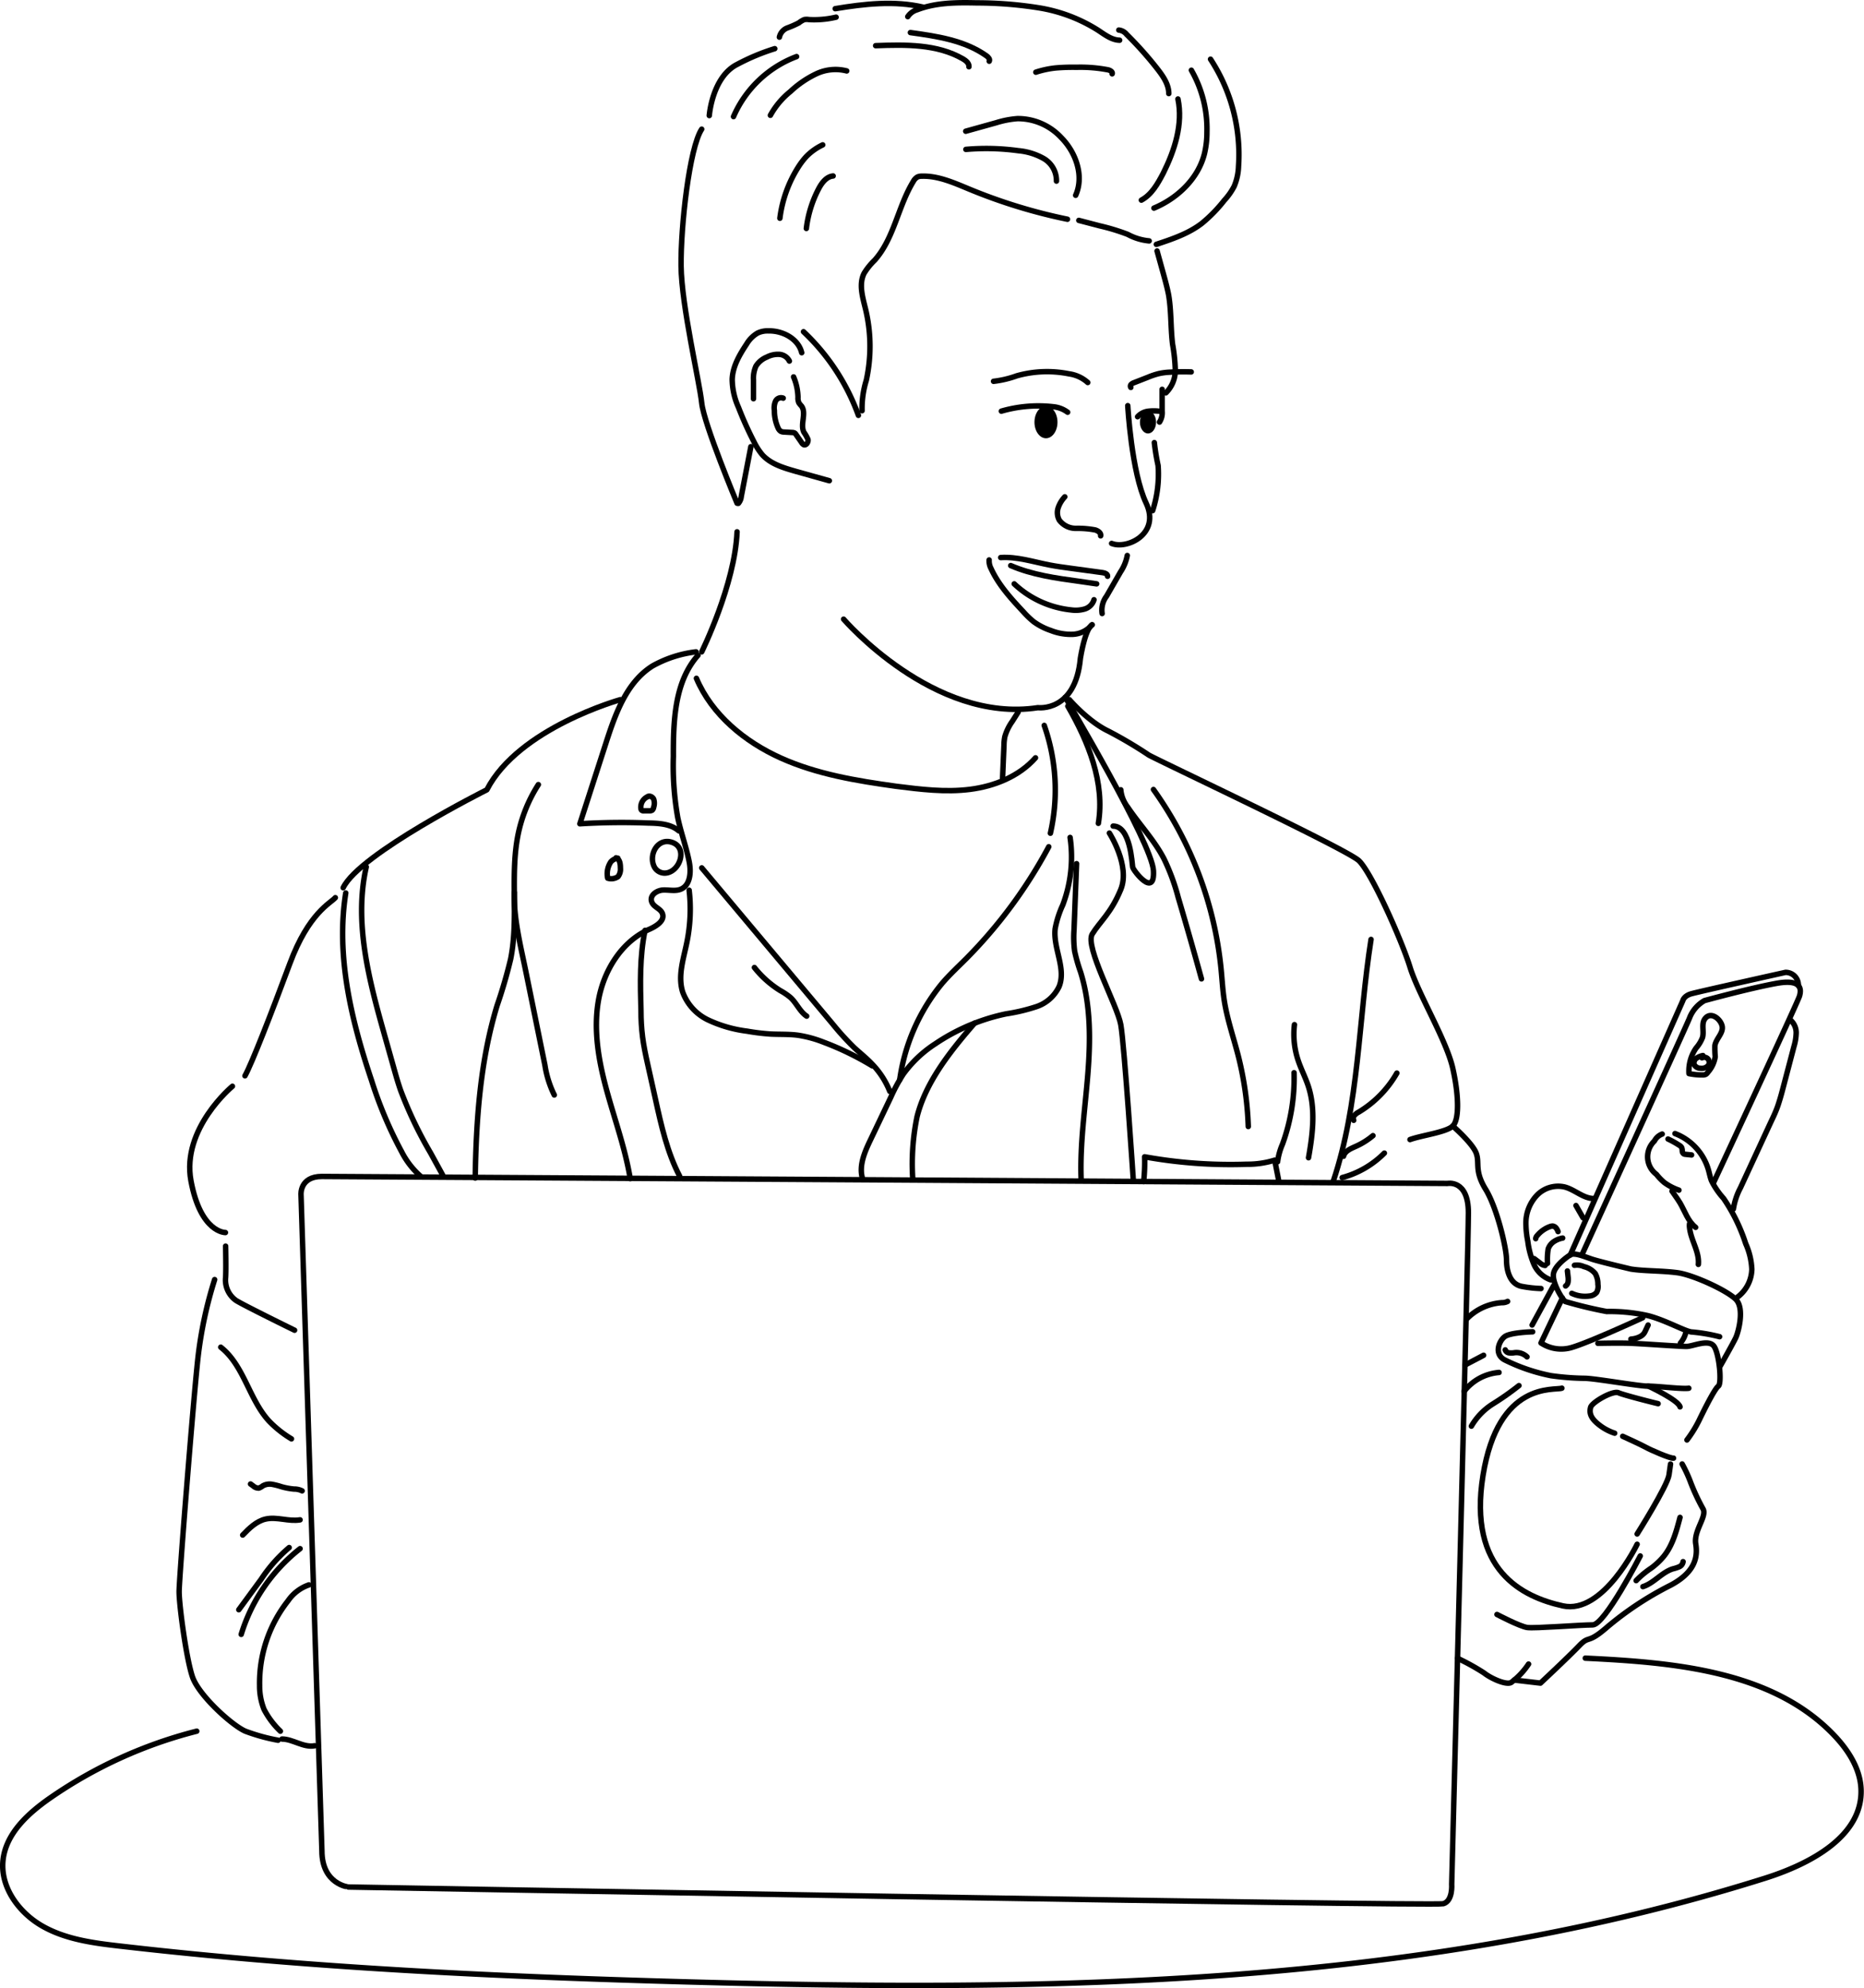 <svg xmlns="http://www.w3.org/2000/svg" viewBox="0 0 341.64 364.34"><defs><style>.cls-1,.cls-2{fill:none;}.cls-1{stroke:#000;stroke-linecap:round;stroke-linejoin:round;}</style></defs><g id="레이어_2" data-name="레이어 2"><g id="라인"><path class="cls-1" d="M59,339.18,55.17,218.92s-.25-3.32,3.83-3.32,206.3,1.28,206.3,1.28,3.83-.77,3.83,5.36-3.06,123.06-3.06,123.06.25,3.07-1.54,3.58-200.68-3.06-200.68-3.06S59,345.31,59,339.18Z"/><path class="cls-1" d="M196,128.22s3.45,4,7.09,5.74a78.53,78.53,0,0,1,7.46,4.41c1.73,1,36.2,17.23,38.49,19.34s7.85,14.55,9.39,19.53,6.7,13.41,7.85,18.58,1.15,9.38,0,10.53-5.75,1.72-7.85,2.49"/><path class="cls-1" d="M266.26,206.35s3.64,3.16,4.31,5-.39,3.16,1.72,6.6,3.83,10.82,3.83,12.93.67,4.5,2.87,4.88a22.58,22.58,0,0,0,3.45.38"/><path class="cls-1" d="M300.06,283s-6.23,12.92-13.6,11.3S269,287.83,271.81,270.4s13.12-15.51,14.46-16"/><path class="cls-1" d="M300.06,281.12s5.55-8.8,5.84-10.82l.28-2"/><path class="cls-1" d="M300.63,285.15s-6.51,12.63-8.71,12.63-10.63.67-12,.48-5.55-2.39-5.55-2.39"/><path class="cls-1" d="M267.14,303.9a41.12,41.12,0,0,1,4.86,2.69c1.25,1,4.12,2.3,5,1.73a13.71,13.71,0,0,0,3.16-3.36"/><path class="cls-1" d="M277.54,307.89l4.8.56s5.17-4.83,7.09-6.84,1.43-.22,5-3.31a59.37,59.37,0,0,1,11.77-7.79c4.5-2.4,5-5.17,4.6-7.57s2.11-5.07,1.34-6.41a37.75,37.75,0,0,1-2.39-5.17,25.17,25.17,0,0,0-1.44-3.07"/><path class="cls-1" d="M299.88,289.67a16.75,16.75,0,0,1,2.74-2.28,12.86,12.86,0,0,0,2.23-2.07c1.68-2,2.4-4.68,3.07-7.24"/><path class="cls-1" d="M301.12,290.77c2-.63,3.45-2.62,5.49-3.26a7,7,0,0,0,1.17-.38,1.19,1.19,0,0,0,.7-.94"/><path class="cls-1" d="M295.94,262.65a9.27,9.27,0,0,1-2.94-1.6c-1.53-1.21-1.72-2.17-1.47-3.13s4.09-3.13,5.11-2.68,6.6,1.85,7.26,2"/><path class="cls-1" d="M297.41,263.22s3.38,1.53,4.21,2,4.53,2.1,5.11,2"/><path class="cls-1" d="M280.91,244.07s-4,.1-5.08.86-2.1,3.26,0,4.31a33.6,33.6,0,0,0,8.43,2.87,48.51,48.51,0,0,0,6.13.48c1.91,0,9.86,1.44,11.68,1.44s6.32.57,7.46.38"/><path class="cls-1" d="M302.07,254s5.57,2.58,5.85,3.83"/><path class="cls-1" d="M292.87,246.18s4-.1,6.23,0,8.81.57,10,.57,4.11-1.43,5.07,0,1.44,6.8.77,7.28-2.68,4.5-3.55,6.32a22,22,0,0,1-2.2,3.54"/><path class="cls-1" d="M298.91,245.41s2-.09,2.58-1.34l.58-1.24"/><path class="cls-1" d="M309,244.12a4.56,4.56,0,0,1-1,2"/><path class="cls-1" d="M315.21,250.49s2.46-4.33,2.94-5.37,1.63-5.36,0-7-7.85-4.5-10.72-4.88-6.13-.29-8.52-.67c0,0-5.7-1.34-7.14-1.82s-3.26-1.27-4-.76c0,0-2.87,1.82-3.06,3.54s1.82,4.88,2.2,5a76.83,76.83,0,0,0,7.56,1.82,32,32,0,0,1,7.57.76c3.35.86,7,3,8.13,3a31.59,31.59,0,0,1,5,.86"/><path class="cls-1" d="M288.57,231.88a3.06,3.06,0,0,1,1.75.25,3.85,3.85,0,0,1,2.05,1.25,3.91,3.91,0,0,1,.5,2,2.27,2.27,0,0,1-.24,1.48,1.91,1.91,0,0,1-1.34.65,5.71,5.71,0,0,1-3.21-.49"/><path class="cls-1" d="M287.28,232.92l.12,1.09a3.39,3.39,0,0,1,0,.9,1.08,1.08,0,0,1-.45.76"/><path class="cls-1" d="M304.65,207.83a2.66,2.66,0,0,0-1.42,1.27,4,4,0,0,0,.36,6.11,10.45,10.45,0,0,0,1.42,1.48,10,10,0,0,0,2.71,1.42"/><path class="cls-1" d="M306.45,218.28l.63.91c.29.41.57.82.83,1.25.91,1.54,1.46,3.38,2.87,4.49"/><path class="cls-1" d="M309.67,224.24a2.36,2.36,0,0,0,0,.75c.24,2.31,1.83,4.42,1.61,6.73"/><path class="cls-1" d="M307,207.74a10.14,10.14,0,0,1,6.12,6.63c.19.66.31,1.34.56,2a14.41,14.41,0,0,0,2.22,3.25,32.48,32.48,0,0,1,4.06,8.3,12.83,12.83,0,0,1,1.12,4.68,6.59,6.59,0,0,1-2.89,5.3"/><path class="cls-1" d="M317.7,221.56a12.27,12.27,0,0,1,1.29-3.87l5.55-12c.48-1,1-2.1,1.36-3.19s.63-2.06.9-3.1l2-7.61a9.35,9.35,0,0,0,.41-2.52,3.09,3.09,0,0,0-1-2.29"/><path class="cls-1" d="M314,216.88s15.55-33.32,15.83-34.37.58-3.16-4.21-2.3-13.21,3.16-13.21,3.16a6.27,6.27,0,0,0-2.77,3.25c-1,2.4-19.64,43.21-19.64,43.21"/><path class="cls-1" d="M286.36,237.88l-3.92,8.23a6.72,6.72,0,0,0,5.64.83c3.26-.95,13-5.45,13-5.45"/><line class="cls-1" x1="280.81" y1="242.83" x2="284.72" y2="235.67"/><path class="cls-1" d="M287.8,230l20.64-46.63s.18-.86,1.55-1.25,17.26-3.92,17.26-3.92a2.33,2.33,0,0,1,2.36,2.42"/><path class="cls-1" d="M312.5,186.68c-.72.92-.15,2.29-.45,3.43a6.44,6.44,0,0,1-1.18,1.95,7.38,7.38,0,0,0-1.31,4.69,11.55,11.55,0,0,0,2.49.24,1.25,1.25,0,0,0,.61-.11,1.32,1.32,0,0,0,.38-.4,5.5,5.5,0,0,0,1.33-2.82,18,18,0,0,1-.06-2.07c.23-1.27,1.59-2.28,1.33-3.54S313.59,185.27,312.5,186.68Z"/><path class="cls-1" d="M312.12,193.44a3,3,0,0,0-1.21.51,1.06,1.06,0,0,0-.39,1.17,1.3,1.3,0,0,0,1.14.65,1.62,1.62,0,0,0,1.42-.48,1,1,0,0,0,0-1.18.91.91,0,0,0-1.14-.25"/><path class="cls-1" d="M278.4,253.93a52,52,0,0,1-4.72,3.32,11.85,11.85,0,0,0-4,4.11"/><path class="cls-1" d="M268.33,255a9.06,9.06,0,0,1,6.42-3.48"/><path class="cls-1" d="M268.53,250.15l3.39-1.78"/><path class="cls-1" d="M276.32,238.5a2.14,2.14,0,0,1-1.06.23,10,10,0,0,0-6.46,3"/><path class="cls-1" d="M284.22,234.55a5.28,5.28,0,0,1-3.09-2.88,15.81,15.81,0,0,1-1.11-4.19,17.34,17.34,0,0,1-.35-3.36,7.43,7.43,0,0,1,2-5.05,5.4,5.4,0,0,1,5.06-1.55c1.9.48,3.46,2.13,5.41,2.13"/><path class="cls-1" d="M290.14,223.17l-1.29-2.24"/><path class="cls-1" d="M283.63,231.53a12.37,12.37,0,0,1,.13-2.66,2.67,2.67,0,0,1,1.05-1.34,4.21,4.21,0,0,1,1.6-.64"/><path class="cls-1" d="M281.47,227a.9.9,0,0,1,.27-.56,5.44,5.44,0,0,1,2.33-1.65,1.39,1.39,0,0,1,.53-.1,1,1,0,0,1,.62.37,2.57,2.57,0,0,1,.35.65"/><path class="cls-1" d="M283.2,231.91a1.56,1.56,0,0,1-.91-.42l-1.1-.83"/><path class="cls-1" d="M305.72,208.74a17.36,17.36,0,0,1,2.07,1.15,1.21,1.21,0,0,1,.42.39,1.69,1.69,0,0,1,.12.64.66.66,0,0,0,.29.55.72.72,0,0,0,.28.07l1.14.12"/><path class="cls-1" d="M275.89,247.38a.81.81,0,0,0,.65.54,3.4,3.4,0,0,0,.9,0,2.8,2.8,0,0,1,2.44.74"/><path class="cls-1" d="M251.29,172.16c-2.33,14.8-2.15,30.13-6.93,44.33"/><path class="cls-1" d="M248.11,205.31a.83.83,0,0,1,.14-.91,2.63,2.63,0,0,1,.77-.59,19.8,19.8,0,0,0,7-7.15"/><path class="cls-1" d="M246,215.81a17.23,17.23,0,0,0,7.73-4.49"/><path class="cls-1" d="M246.25,211.9c.23-.94,1.28-1.38,2.17-1.78a13.39,13.39,0,0,0,3.22-2"/><path class="cls-1" d="M237.25,187.78a15.11,15.11,0,0,0,.71,6.64c.52,1.54,1.28,3,1.79,4.52,1.42,4.22.86,8.84.08,13.23"/><path class="cls-1" d="M237.18,196.59a35.34,35.34,0,0,1-2.12,13.09,12,12,0,0,0-.9,3.23"/><path class="cls-1" d="M211.41,144.69a68.08,68.08,0,0,1,12.41,33.07c.18,1.85.28,3.71.56,5.55.53,3.45,1.69,6.76,2.56,10.14a61,61,0,0,1,1.85,13"/><path class="cls-1" d="M205.42,144.74a6,6,0,0,0,1.25,3.15c2.15,3.21,4.88,6.05,6.66,9.48a38.85,38.85,0,0,1,2.62,7.11q2.2,7.43,4.26,14.91"/><path class="cls-1" d="M154.62,113.47s16.47,19.15,35.62,16.22c0,0,6.89.89,7.78-9.07,1-5.87,2.17-6.12,2.17-6.12"/><path class="cls-1" d="M195.24,127.79s15.89,26.66,16.17,31.77-3.68,0-3.81-.64-.38-7.53-3.58-7.53"/><path class="cls-1" d="M203.33,152.67s3.87,6,2.09,10.34-3.82,5.87-5.23,8.17,4.58,13,5.23,16.6,2.31,28.71,2.31,28.71"/><path class="cls-1" d="M234.34,216.23l-.71-3.62a16.6,16.6,0,0,1-5.11.75A88.42,88.42,0,0,1,209.79,212a32.77,32.77,0,0,1-.18,4.54"/><path class="cls-1" d="M197.32,158.28l-.47,12.11a19.63,19.63,0,0,0,.11,3.91,30.33,30.33,0,0,0,1.09,3.83c1.89,6.06,1.83,12.54,1.32,18.87s-1.44,12.64-1.22,19"/><path class="cls-1" d="M201.31,150.89c1.23-7.45-1.83-14.94-5.6-21.48"/><path class="cls-1" d="M158.09,216c-.71-2.37.38-4.86,1.44-7.08l3.76-7.88a30.37,30.37,0,0,1,2.27-4.2,21.89,21.89,0,0,1,5.85-5.54,36.54,36.54,0,0,1,13-5.5,33.47,33.47,0,0,0,5.55-1.32,7.07,7.07,0,0,0,4.16-3.69c1.33-3.33-1.13-7-.73-10.59a18.47,18.47,0,0,1,1.4-4.36,24.82,24.82,0,0,0,1.34-12.37"/><path class="cls-1" d="M192.22,155.18a88,88,0,0,1-15,20.37c-1.54,1.55-3.13,3-4.57,4.69a35.61,35.61,0,0,0-7.75,17.66"/><path class="cls-1" d="M178.64,187.5c-4.34,5-8.94,10.71-10.56,17.15a42.88,42.88,0,0,0-.8,11.21"/><path class="cls-1" d="M163.08,200a15.24,15.24,0,0,0-3.24-5c-1-1.07-2.19-2-3.27-3a49.22,49.22,0,0,1-3.95-4.34l-24-28.61"/><path class="cls-1" d="M126.31,163.15a30.4,30.4,0,0,1-.43,9.61c-.61,3-1.67,6.05-.77,9a9.14,9.14,0,0,0,4.79,5.21,23.55,23.55,0,0,0,7,2,39.61,39.61,0,0,0,4.36.53c1.66.08,3.34,0,5,.22a21.67,21.67,0,0,1,4.73,1.29,52.93,52.93,0,0,1,8.86,4.31"/><path class="cls-1" d="M138.27,177.31a18.4,18.4,0,0,0,4.74,4.23,11.41,11.41,0,0,1,1.84,1.24c1.13,1,1.73,2.6,3,3.44"/><path class="cls-1" d="M127.93,120.09c-4.31,4.88-4.53,12-4.51,18.54a54.46,54.46,0,0,0,.8,11.2c.56,2.69,1.53,5.28,2.08,8,.39,1.88.28,4.33-1.48,5.11-1,.44-2.18.12-3.28.17s-2.4.88-2.14,2,1.63,1.32,2,2.28c.55,1.38-1.24,2.43-2.59,3-5,2.3-8.23,7.64-9.15,13.11s.1,11.09,1.57,16.44,3.38,10.6,4.28,16.07"/><path class="cls-1" d="M118.22,170.5c-1,4.83-.87,9.8-.74,14.73,0,1.6.09,3.21.29,4.8s.55,3.25.91,4.87l1.47,6.61c1.06,4.81,2.15,9.69,4.43,14.06"/><path class="cls-1" d="M124.41,152.26c-1.5-1.28-3.65-1.39-5.62-1.43a124.28,124.28,0,0,0-12.51.14l4.79-14.83c1.72-5.33,3.76-11.09,8.5-14.08a21.49,21.49,0,0,1,8-2.6"/><path class="cls-1" d="M120,159a2.16,2.16,0,0,0,2,1c2.58-.22,4.07-4.51,1.31-5.58S118.71,156.74,120,159Z"/><path class="cls-1" d="M113.25,157.28a2,2,0,0,0-1.29.66,3.92,3.92,0,0,0-.58,3,2.18,2.18,0,0,0,1.89-.28,2.22,2.22,0,0,0,.44-1.59c0-.73-.11-1.64-.8-1.87"/><path class="cls-1" d="M119,145.9a2.1,2.1,0,0,0-1.53,2.29.49.49,0,0,0,.13.29.55.55,0,0,0,.45.11l1,0a.87.87,0,0,0,.48-.11.89.89,0,0,0,.28-.55,2.38,2.38,0,0,0,0-1.47c-.2-.46-.86-.74-1.22-.39"/><path class="cls-1" d="M113.71,128.22s-18.64,5.18-24.48,16.52c0,0-23.37,11.72-26.33,17.95"/><path class="cls-1" d="M61.46,164.51c-.86,1-4.88,2.77-8.33,12.06s-7,18.38-8.23,20.59"/><path class="cls-1" d="M42.6,199.07S33.22,206.83,35,216.4s6.32,9.48,6.32,9.48"/><path class="cls-1" d="M41.35,228.37s.1,4.31,0,5.74a4.59,4.59,0,0,0,1.92,4.22c1.53.95,10.72,5.45,10.72,5.45"/><path class="cls-1" d="M39.34,234.5a76,76,0,0,0-3.06,14.36c-.86,7.85-3.45,40.4-3.45,42.83s1.28,12.13,2.43,15.57,7.27,8.94,9.7,10a34.8,34.8,0,0,0,6,1.66"/><path class="cls-1" d="M51.39,317.26a15.26,15.26,0,0,1-3-4,11.62,11.62,0,0,1-.81-4.41,24.36,24.36,0,0,1,5.21-15.48,7.69,7.69,0,0,1,3.83-2.92"/><path class="cls-1" d="M55,283.81a31.84,31.84,0,0,0-10.79,15.71"/><path class="cls-1" d="M53,283.61a27.09,27.09,0,0,0-5.13,5.8L43.77,295"/><path class="cls-1" d="M51.68,318.7c2,0,3.94,1.62,6,1.23"/><path class="cls-1" d="M55,278.53c-2.09.36-4.26-.62-6.33-.14-1.68.39-3,1.69-4.19,2.93"/><path class="cls-1" d="M55.37,273.22a3.23,3.23,0,0,0-1.47-.33,12.06,12.06,0,0,1-2.31-.43,13,13,0,0,0-1.71-.44,2.59,2.59,0,0,0-1.71.28,2.31,2.31,0,0,1-.73.41,1.39,1.39,0,0,1-1-.37l-.52-.38"/><path class="cls-1" d="M40.46,246.89c4.26,3.35,5.17,9.52,8.83,13.52a19.88,19.88,0,0,0,4.13,3.28"/><path class="cls-1" d="M63.37,163.65c-1.82,11.51,1,23.24,4.71,34.29a75,75,0,0,0,5.55,13.16,15.1,15.1,0,0,0,3.58,4.57"/><path class="cls-1" d="M67.13,158.87c-2.32,10.27.55,20.91,3.4,31l1.59,5.64c.4,1.44.81,2.88,1.3,4.29a74.6,74.6,0,0,0,5.49,11.48l2.36,4.31"/><path class="cls-1" d="M98.67,143.79A26.91,26.91,0,0,0,95,152.73c-1.58,7.52.1,15.43-1.4,23a89.2,89.2,0,0,1-2.5,8.57c-3.09,10.19-3.84,20.94-4,31.59"/><path class="cls-1" d="M94.26,163.54c-.11,4.85,1.15,9.76,2.12,14.51l3.49,17.13a18.88,18.88,0,0,0,1.72,5.49"/><path class="cls-1" d="M128.61,119.46s6.09-12.3,6.48-22"/><path class="cls-1" d="M135.09,92.22S129,77.67,128.61,73.84s-3.7-17.81-3.78-25.09,1.52-21.64,3.78-25.08"/><path class="cls-1" d="M130,21.18s.53-7.09,5.13-9.39A39.25,39.25,0,0,1,142,8.92"/><path class="cls-1" d="M142.85,6.81a2.34,2.34,0,0,1,1.45-1.69,17.45,17.45,0,0,0,2.12-.93,4.08,4.08,0,0,1,1-.6,2.54,2.54,0,0,1,.87,0,17.51,17.51,0,0,0,4.95-.44"/><path class="cls-1" d="M153.08,1.59c5.34-.88,10.85-1.51,16.12-.28"/><path class="cls-1" d="M166.38,3.05a3.08,3.08,0,0,1,1.72-1.26C171.54.46,175.33.45,179,.53a72.38,72.38,0,0,1,11.49.92,28.85,28.85,0,0,1,10.72,4.06c1.26.83,2.54,1.83,4,1.86"/><path class="cls-1" d="M205.06,5.51a2.11,2.11,0,0,1,1.42.78,66.27,66.27,0,0,1,5.74,6.45c1,1.3,2,2.77,2,4.41"/><path class="cls-1" d="M221.87,10.85A31.93,31.93,0,0,1,227,30.49a10.14,10.14,0,0,1-.8,3.66,11.81,11.81,0,0,1-1.81,2.57,27,27,0,0,1-4.08,4.19c-2.44,1.89-5.44,2.9-8.37,3.87"/><path class="cls-1" d="M146.94,64.64c-.62-2.55-3.46-4.06-6.09-4a4.23,4.23,0,0,0-2,.4,5.64,5.64,0,0,0-2,2c-1.32,2-2.56,4.11-2.65,6.46a12.73,12.73,0,0,0,1.14,5.13,64.74,64.74,0,0,0,2.83,6.3,11.85,11.85,0,0,0,1.56,2.43c1.54,1.68,3.85,2.37,6.05,3l6.22,1.74"/><path class="cls-1" d="M157.33,76.12a39.5,39.5,0,0,0-10.06-15.33"/><path class="cls-1" d="M158,75.27a17.55,17.55,0,0,1,.78-5.58,29.12,29.12,0,0,0-.13-13c-.53-2.19-1.29-4.59-.27-6.61a12.19,12.19,0,0,1,1.93-2.39c3.57-4,4.27-9.86,7.09-14.45a2,2,0,0,1,.75-.8,1.8,1.8,0,0,1,.77-.15c3-.11,5.92,1.21,8.73,2.37a98.9,98.9,0,0,0,18,5.52"/><path class="cls-1" d="M210.62,44.15a10.19,10.19,0,0,1-3.93-1.2,38.38,38.38,0,0,0-5.13-1.56l-3.83-1"/><path class="cls-1" d="M137.62,81.86,135.86,91a2.27,2.27,0,0,1-.52,1.24"/><path class="cls-1" d="M145.45,69.07a10.14,10.14,0,0,1,.81,3.75,2.11,2.11,0,0,0,.16,1,4.25,4.25,0,0,0,.46.57c1,1.3-.27,3.34.46,4.82a7.63,7.63,0,0,1,.74,1.3c.12.48-.27,1.13-.74,1a1,1,0,0,1-.43-.42l-1-1.44a.94.94,0,0,0-.24-.28,1,1,0,0,0-.47-.11l-1.44-.08a1.53,1.53,0,0,1-.64-.13,1.34,1.34,0,0,1-.46-.51,7.66,7.66,0,0,1-.73-3.3,3.12,3.12,0,0,1,.2-1.69,1.11,1.11,0,0,1,1.42-.58"/><path class="cls-1" d="M144.68,66.17a2.23,2.23,0,0,0-1.86-1.23,4.41,4.41,0,0,0-2.27.5,4.22,4.22,0,0,0-2,1.66,5.45,5.45,0,0,0-.45,2.54l0,3.43"/><path class="cls-1" d="M197.15,35.79c1.58-3.53.07-7.84-2.66-10.59a10.85,10.85,0,0,0-8-3.46,17.37,17.37,0,0,0-3.89.75L177,24.05"/><path class="cls-1" d="M193.63,33.19a4.69,4.69,0,0,0-2.29-4.11,11.5,11.5,0,0,0-4.68-1.46,43.09,43.09,0,0,0-9.63-.24"/><path class="cls-1" d="M209.19,36.68c1.87-1,3-3,4-4.91,2.11-4.22,3.66-9,2.71-13.63"/><path class="cls-1" d="M211.5,38.14c4.33-1.81,8.1-5.4,9.25-9.95a16.9,16.9,0,0,0,.46-4,21.68,21.68,0,0,0-2.85-11.32"/><path class="cls-1" d="M203.84,13.53c.12-.37-.36-.64-.74-.73a26.69,26.69,0,0,0-5.79-.47,37,37,0,0,0-3.8.12,17.68,17.68,0,0,0-3.66.78"/><path class="cls-1" d="M177.59,12.24c.06-.64-.55-1.13-1.1-1.45-4.75-2.74-10.55-2.62-16-2.42"/><path class="cls-1" d="M181.31,11.22c.19-.36-.18-.76-.52-1-4-2.83-9.07-3.58-13.93-4.25"/><path class="cls-1" d="M155.19,13a8.23,8.23,0,0,0-5.6.54,18.58,18.58,0,0,0-4.73,3.24,14.67,14.67,0,0,0-3.66,4.35"/><path class="cls-1" d="M146,10.37a20.45,20.45,0,0,0-11.56,11"/><path class="cls-1" d="M206.7,74.34s.67,12.17,3.36,17.85-3.55,8.55-6.32,7.4"/><path class="cls-1" d="M181.29,102.62a3,3,0,0,0,.36,1.59c1.37,3,3.69,5.53,6,8a15.62,15.62,0,0,0,1.76,1.69,11.37,11.37,0,0,0,3.17,1.64,10,10,0,0,0,4,.71,4.85,4.85,0,0,0,3.55-1.74"/><path class="cls-1" d="M185.89,107a17.92,17.92,0,0,0,10.43,4.78,5.92,5.92,0,0,0,2.48-.17,2.54,2.54,0,0,0,1.71-1.7"/><path class="cls-1" d="M183.41,102.18c3-.19,5.92.77,8.87,1.35,1.32.26,2.66.44,4,.62l5.81.79c.41.06.95.25.91.67"/><path class="cls-1" d="M185.25,103.65c3.94,1.7,8.26,2.3,12.51,2.88L201,107"/><path class="cls-1" d="M202,112.44a4.21,4.21,0,0,1,.81-3.18l2.57-4.46a8.16,8.16,0,0,0,1.23-3"/><path class="cls-1" d="M195.16,91.05a5.57,5.57,0,0,0-1.21,2,2.85,2.85,0,0,0,.2,2.27,3.76,3.76,0,0,0,3.06,1.51,17.19,17.19,0,0,1,3.52.29c.52.15,1.1.55,1,1.08"/><path class="cls-1" d="M211.57,81.11a40.38,40.38,0,0,0,.69,4.2,21.62,21.62,0,0,1-1,8.27"/><path class="cls-1" d="M212.07,46l1.11,4c.36,1.31.73,2.63,1,4,.52,3,.36,6.09.74,9.12a31.89,31.89,0,0,1,.49,4.66A5.79,5.79,0,0,1,213.68,72"/><path class="cls-1" d="M213,71.35l0,4a3.14,3.14,0,0,1-.48,2"/><path class="cls-1" d="M207.26,71a.44.44,0,0,1,.06-.55,1.4,1.4,0,0,1,.51-.31l2.56-1a13.6,13.6,0,0,1,2-.67,11.41,11.41,0,0,1,2-.26c1.31-.08,2.63-.09,3.94-.05"/><path class="cls-1" d="M199.37,70.1a6.49,6.49,0,0,0-3.44-1.59,20.47,20.47,0,0,0-9.59.37,18.56,18.56,0,0,1-4.24,1"/><ellipse cx="191.71" cy="77.37" rx="2.11" ry="2.95"/><ellipse cx="210.41" cy="77.37" rx="1.48" ry="2.07"/><path class="cls-2" d="M183.08,72.18a24.53,24.53,0,0,1,7.37-1.07,10.6,10.6,0,0,1,4.63.89"/><path class="cls-1" d="M183.53,75.35a24.41,24.41,0,0,1,9.6-.8,5.22,5.22,0,0,1,2.55,1"/><path class="cls-1" d="M208.5,76.37a3.16,3.16,0,0,1,1.88-1,8.59,8.59,0,0,1,2.15,0"/><path class="cls-1" d="M186.61,130.5l-1.08,1.71a9.09,9.09,0,0,0-1.36,2.8,8.51,8.51,0,0,0-.16,1.6l-.26,6.1"/><path class="cls-1" d="M189.79,138.88c-3,3.4-7.51,5.21-12,5.78s-9.08,0-13.58-.57c-7.2-1-14.46-2.19-21.09-5.17s-12.64-7.92-15.48-14.61"/><path class="cls-1" d="M150.79,26.55a10.48,10.48,0,0,0-3,2.13,13.36,13.36,0,0,0-1.42,1.85A22.78,22.78,0,0,0,142.94,40"/><path class="cls-1" d="M152.7,32.25c-1.25.12-2.11,1.29-2.69,2.41a21,21,0,0,0-2.22,7.21"/><path class="cls-1" d="M192.52,152.7a35.66,35.66,0,0,0-1.13-19.76"/><path class="cls-1" d="M36.06,317.26A83,83,0,0,0,9.27,329.44c-4.08,2.83-8.2,6.55-8.72,11.49S3.48,350.55,7.8,353s9.41,3.1,14.34,3.66c34.63,4,69.48,5.61,104.32,6.56,66.27,1.81,133.79.93,197-19,8.22-2.59,17.93-7.65,17.64-16.27-.13-3.76-2.3-7.16-4.89-9.89-11.26-11.86-29.32-13.4-45.65-14.18"/></g></g></svg>